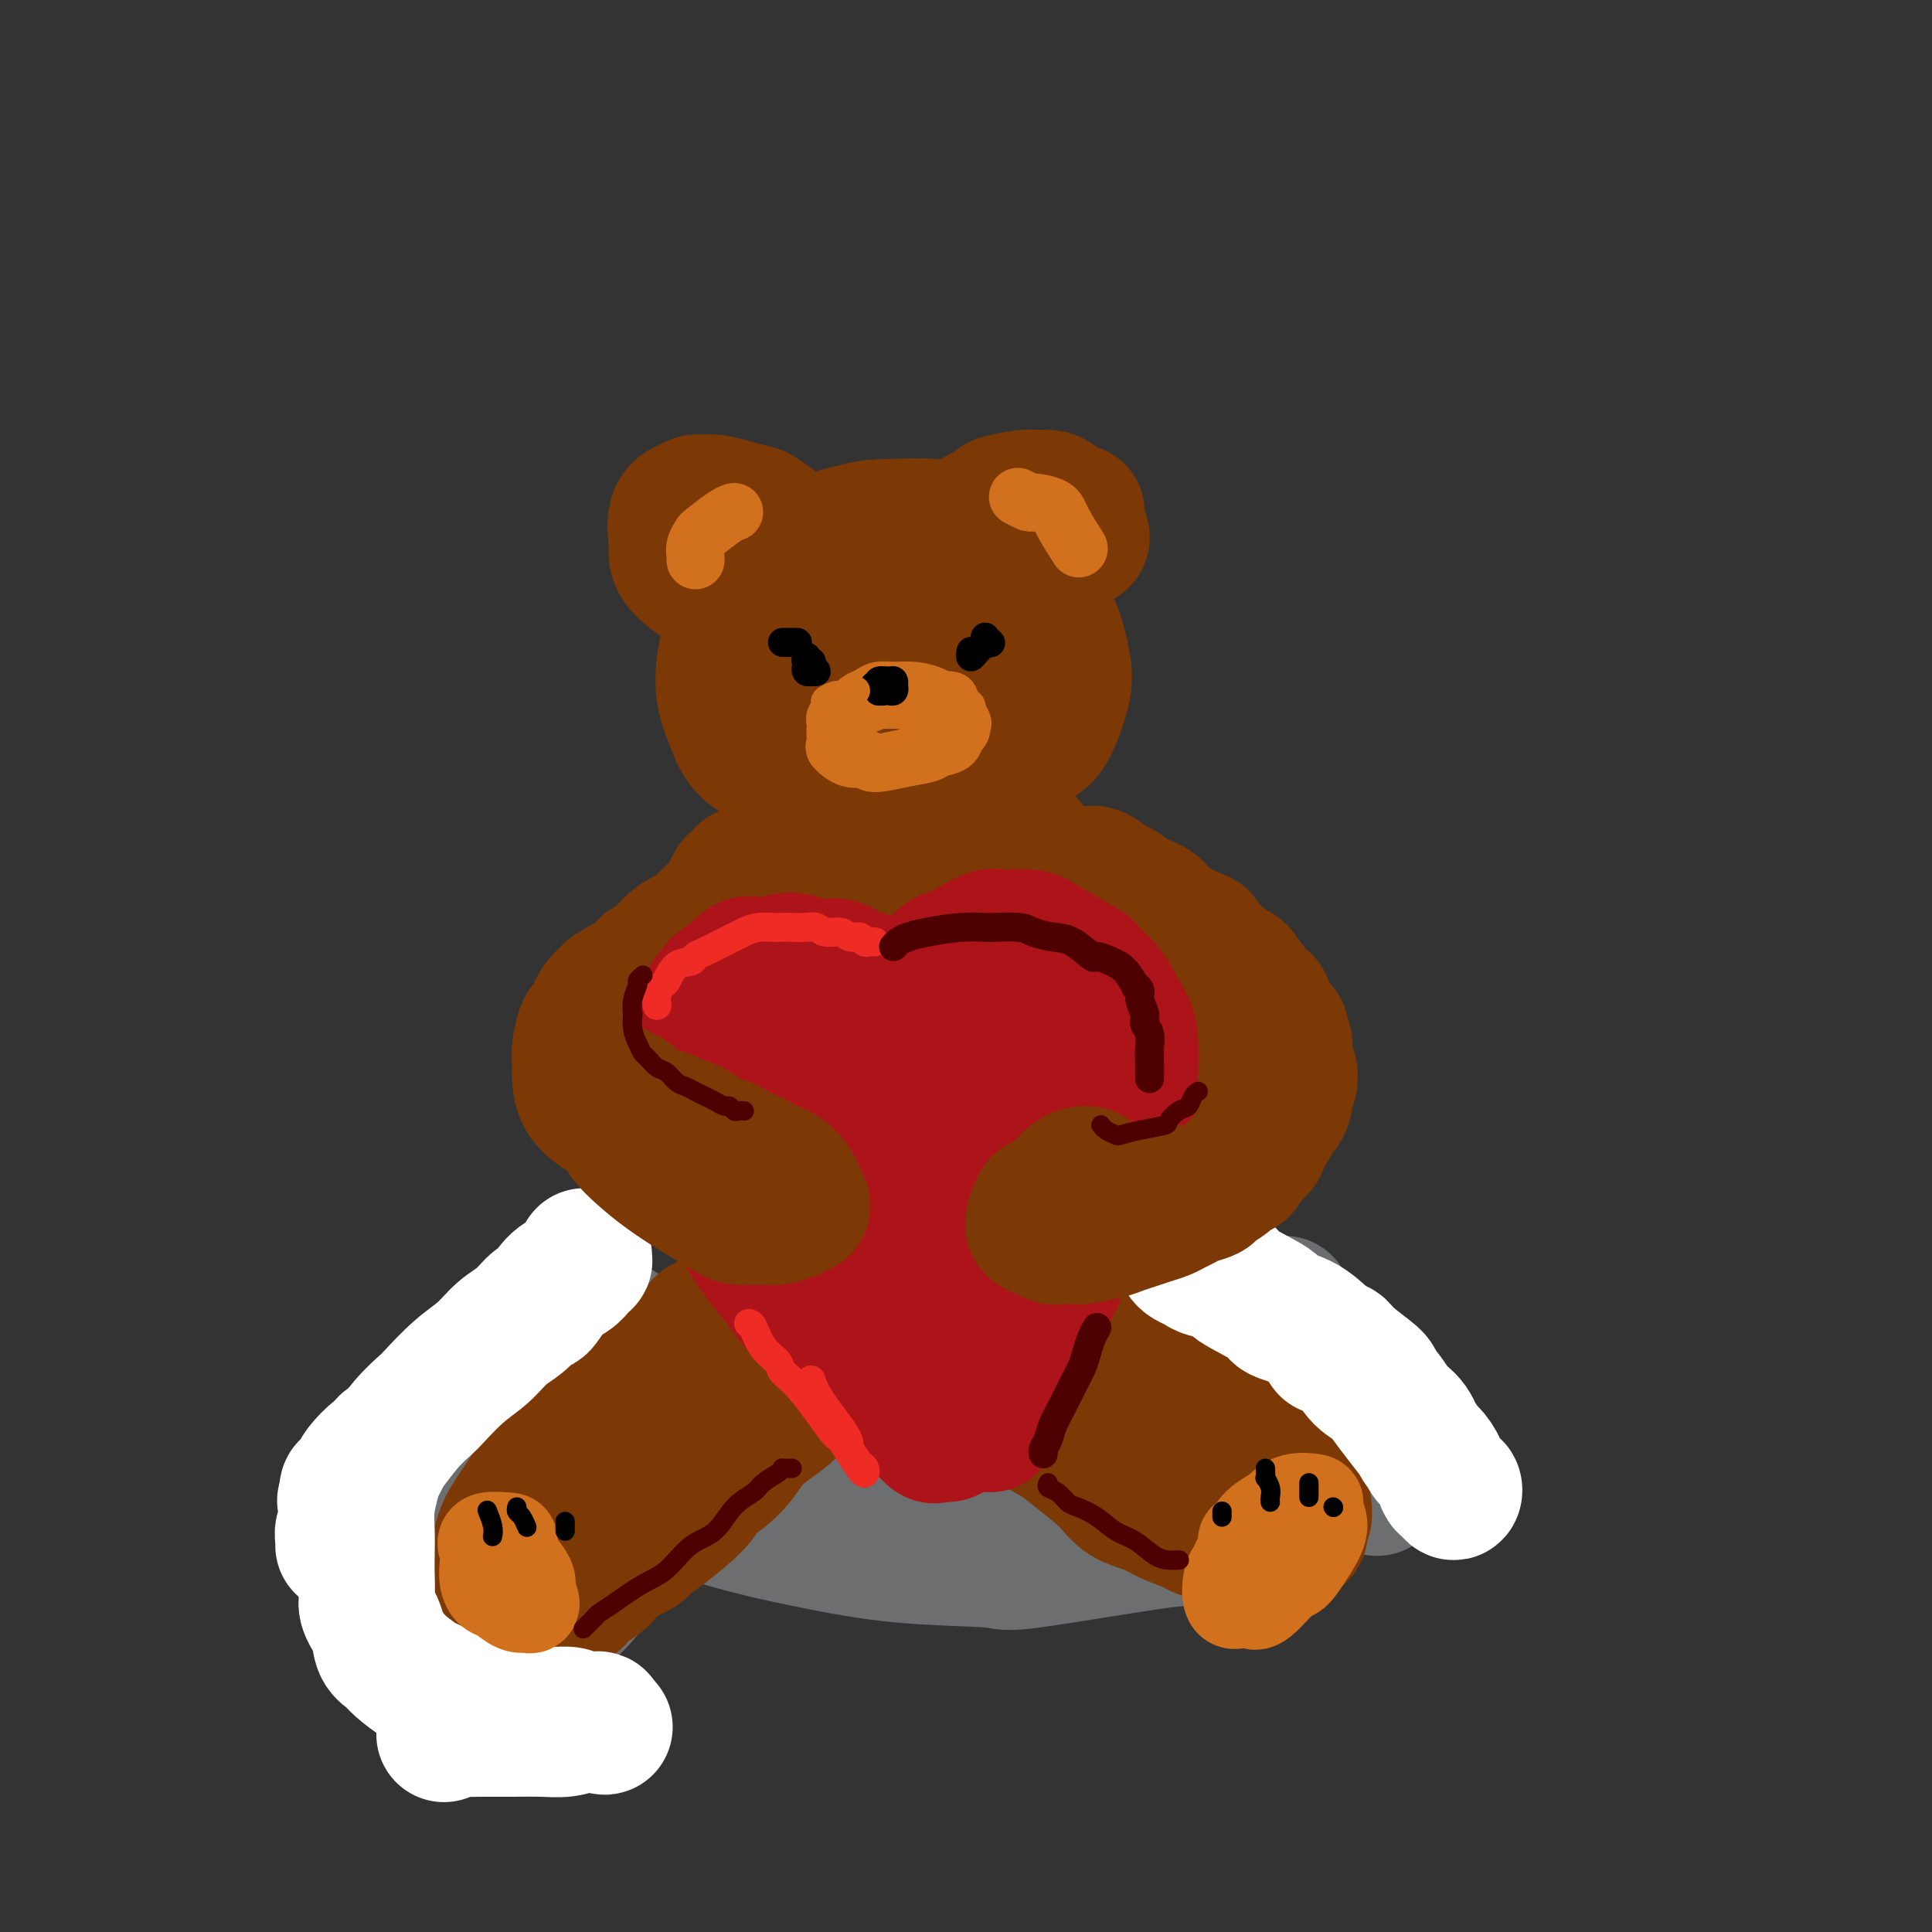 <svg viewBox='0 0 400 400' version='1.1' xmlns='http://www.w3.org/2000/svg' xmlns:xlink='http://www.w3.org/1999/xlink'><rect x="0" y="0" width="400" height="400" fill="#333333" stroke="none"/><g fill='none' stroke='rgb(124,56,5)' stroke-width='28' stroke-linecap='round' stroke-linejoin='round'><path d='M169,127c0.419,0.120 0.837,0.239 1,0c0.163,-0.239 0.070,-0.838 0,-1c-0.070,-0.162 -0.118,0.112 0,0c0.118,-0.112 0.402,-0.611 1,-1c0.598,-0.389 1.511,-0.669 2,-1c0.489,-0.331 0.554,-0.715 1,-1c0.446,-0.285 1.272,-0.473 2,-1c0.728,-0.527 1.359,-1.395 2,-2c0.641,-0.605 1.292,-0.946 2,-1c0.708,-0.054 1.472,0.181 3,0c1.528,-0.181 3.821,-0.778 5,-1c1.179,-0.222 1.246,-0.071 2,0c0.754,0.071 2.197,0.060 3,0c0.803,-0.060 0.968,-0.168 2,0c1.032,0.168 2.931,0.614 4,1c1.069,0.386 1.306,0.714 2,1c0.694,0.286 1.844,0.531 3,1c1.156,0.469 2.319,1.163 3,2c0.681,0.837 0.879,1.819 1,2c0.121,0.181 0.165,-0.438 1,0c0.835,0.438 2.461,1.932 3,3c0.539,1.068 -0.009,1.711 0,2c0.009,0.289 0.574,0.226 1,1c0.426,0.774 0.713,2.387 1,4'/><path d='M214,135c0.324,1.043 0.136,0.152 0,0c-0.136,-0.152 -0.218,0.436 0,2c0.218,1.564 0.735,4.104 1,5c0.265,0.896 0.278,0.146 0,1c-0.278,0.854 -0.845,3.311 -1,5c-0.155,1.689 0.104,2.609 0,3c-0.104,0.391 -0.569,0.251 -1,1c-0.431,0.749 -0.826,2.385 -2,4c-1.174,1.615 -3.128,3.207 -4,4c-0.872,0.793 -0.664,0.787 -1,1c-0.336,0.213 -1.217,0.646 -2,1c-0.783,0.354 -1.467,0.628 -3,1c-1.533,0.372 -3.914,0.842 -6,1c-2.086,0.158 -3.878,0.004 -5,0c-1.122,-0.004 -1.575,0.143 -3,0c-1.425,-0.143 -3.822,-0.577 -6,-1c-2.178,-0.423 -4.136,-0.835 -6,-2c-1.864,-1.165 -3.634,-3.083 -5,-5c-1.366,-1.917 -2.327,-3.834 -3,-6c-0.673,-2.166 -1.056,-4.580 -1,-7c0.056,-2.420 0.551,-4.844 1,-7c0.449,-2.156 0.852,-4.042 1,-5c0.148,-0.958 0.042,-0.988 0,-1c-0.042,-0.012 -0.021,-0.006 0,0'/></g>
<g fill='none' stroke='rgb(109,110,112)' stroke-width='28' stroke-linecap='round' stroke-linejoin='round'><path d='M137,280c0.418,0.002 0.836,0.004 1,0c0.164,-0.004 0.076,-0.014 1,0c0.924,0.014 2.862,0.053 5,0c2.138,-0.053 4.478,-0.198 8,0c3.522,0.198 8.228,0.740 13,1c4.772,0.260 9.611,0.239 14,0c4.389,-0.239 8.327,-0.697 13,-1c4.673,-0.303 10.082,-0.452 15,-1c4.918,-0.548 9.344,-1.495 14,-2c4.656,-0.505 9.541,-0.570 14,-1c4.459,-0.430 8.491,-1.226 12,-2c3.509,-0.774 6.494,-1.525 9,-2c2.506,-0.475 4.535,-0.674 6,-1c1.465,-0.326 2.368,-0.778 3,-1c0.632,-0.222 0.993,-0.215 1,0c0.007,0.215 -0.340,0.637 -1,1c-0.660,0.363 -1.632,0.668 -3,1c-1.368,0.332 -3.131,0.693 -5,1c-1.869,0.307 -3.844,0.561 -9,2c-5.156,1.439 -13.493,4.062 -17,5c-3.507,0.938 -2.184,0.189 -6,1c-3.816,0.811 -12.771,3.182 -17,4c-4.229,0.818 -3.733,0.083 -6,0c-2.267,-0.083 -7.297,0.485 -12,1c-4.703,0.515 -9.078,0.978 -13,1c-3.922,0.022 -7.392,-0.396 -13,-1c-5.608,-0.604 -13.356,-1.393 -17,-2c-3.644,-0.607 -3.184,-1.030 -5,-2c-1.816,-0.970 -5.908,-2.485 -10,-4'/><path d='M132,278c-3.639,-1.456 -5.236,-2.097 -7,-3c-1.764,-0.903 -3.694,-2.066 -5,-3c-1.306,-0.934 -1.987,-1.637 -2,-2c-0.013,-0.363 0.642,-0.387 1,0c0.358,0.387 0.418,1.184 2,2c1.582,0.816 4.687,1.650 7,3c2.313,1.350 3.833,3.216 5,4c1.167,0.784 1.981,0.488 5,2c3.019,1.512 8.242,4.833 13,7c4.758,2.167 9.050,3.179 14,4c4.950,0.821 10.557,1.451 16,2c5.443,0.549 10.723,1.018 16,1c5.277,-0.018 10.553,-0.523 16,-1c5.447,-0.477 11.065,-0.927 16,-2c4.935,-1.073 9.185,-2.771 13,-4c3.815,-1.229 7.194,-1.990 11,-3c3.806,-1.010 8.037,-2.268 10,-3c1.963,-0.732 1.657,-0.938 2,-1c0.343,-0.062 1.336,0.019 2,0c0.664,-0.019 0.999,-0.136 1,0c0.001,0.136 -0.331,0.527 -1,1c-0.669,0.473 -1.674,1.028 -3,2c-1.326,0.972 -2.972,2.362 -6,4c-3.028,1.638 -7.439,3.524 -11,5c-3.561,1.476 -6.273,2.541 -12,4c-5.727,1.459 -14.470,3.313 -19,4c-4.530,0.687 -4.846,0.206 -8,0c-3.154,-0.206 -9.144,-0.138 -15,0c-5.856,0.138 -11.577,0.345 -17,0c-5.423,-0.345 -10.550,-1.241 -16,-2c-5.450,-0.759 -11.225,-1.379 -17,-2'/><path d='M143,297c-16.088,-1.670 -19.809,-3.845 -22,-5c-2.191,-1.155 -2.854,-1.290 -5,-2c-2.146,-0.710 -5.777,-1.993 -8,-3c-2.223,-1.007 -3.037,-1.736 -4,-2c-0.963,-0.264 -2.073,-0.061 -1,0c1.073,0.061 4.329,-0.019 6,0c1.671,0.019 1.758,0.136 4,1c2.242,0.864 6.638,2.477 11,4c4.362,1.523 8.689,2.958 14,5c5.311,2.042 11.604,4.690 18,7c6.396,2.310 12.893,4.282 20,6c7.107,1.718 14.823,3.182 22,4c7.177,0.818 13.815,0.992 20,1c6.185,0.008 11.918,-0.148 18,-1c6.082,-0.852 12.514,-2.400 18,-4c5.486,-1.600 10.026,-3.252 14,-5c3.974,-1.748 7.381,-3.593 10,-5c2.619,-1.407 4.450,-2.377 6,-3c1.550,-0.623 2.818,-0.900 3,-1c0.182,-0.100 -0.722,-0.022 -1,0c-0.278,0.022 0.068,-0.012 -1,1c-1.068,1.012 -3.552,3.071 -6,5c-2.448,1.929 -4.860,3.729 -11,7c-6.140,3.271 -16.009,8.013 -20,10c-3.991,1.987 -2.105,1.217 -8,2c-5.895,0.783 -19.572,3.118 -26,4c-6.428,0.882 -5.606,0.311 -9,0c-3.394,-0.311 -11.002,-0.362 -18,-1c-6.998,-0.638 -13.384,-1.864 -19,-3c-5.616,-1.136 -10.462,-2.182 -17,-4c-6.538,-1.818 -14.769,-4.409 -23,-7'/><path d='M128,308c-8.218,-2.443 -8.762,-3.051 -11,-4c-2.238,-0.949 -6.169,-2.241 -8,-3c-1.831,-0.759 -1.563,-0.987 -2,-1c-0.437,-0.013 -1.579,0.189 -2,0c-0.421,-0.189 -0.120,-0.768 0,-1c0.120,-0.232 0.060,-0.116 0,0'/><path d='M141,293c-0.281,-0.165 -0.561,-0.331 -1,1c-0.439,1.331 -1.035,4.158 -2,7c-0.965,2.842 -2.298,5.698 -4,9c-1.702,3.302 -3.775,7.049 -5,9c-1.225,1.951 -1.604,2.104 -3,4c-1.396,1.896 -3.808,5.534 -6,8c-2.192,2.466 -4.162,3.758 -6,5c-1.838,1.242 -3.543,2.432 -6,3c-2.457,0.568 -5.668,0.513 -7,0c-1.332,-0.513 -0.787,-1.485 -1,-2c-0.213,-0.515 -1.185,-0.572 -1,-3c0.185,-2.428 1.525,-7.226 2,-10c0.475,-2.774 0.083,-3.522 1,-6c0.917,-2.478 3.142,-6.685 5,-10c1.858,-3.315 3.350,-5.736 5,-8c1.650,-2.264 3.457,-4.370 5,-6c1.543,-1.630 2.823,-2.785 3,-3c0.177,-0.215 -0.747,0.511 -1,1c-0.253,0.489 0.166,0.742 0,1c-0.166,0.258 -0.917,0.522 -2,2c-1.083,1.478 -2.496,4.169 -4,7c-1.504,2.831 -3.097,5.801 -5,9c-1.903,3.199 -4.115,6.628 -5,8c-0.885,1.372 -0.442,0.686 0,0'/><path d='M266,287c0.357,-0.194 0.713,-0.387 1,0c0.287,0.387 0.504,1.355 1,2c0.496,0.645 1.270,0.967 3,3c1.730,2.033 4.415,5.778 6,8c1.585,2.222 2.071,2.921 3,4c0.929,1.079 2.300,2.537 3,3c0.700,0.463 0.727,-0.068 1,0c0.273,0.068 0.792,0.734 1,1c0.208,0.266 0.104,0.133 0,0'/></g>
<g fill='none' stroke='rgb(124,56,5)' stroke-width='28' stroke-linecap='round' stroke-linejoin='round'><path d='M160,137c-0.214,0.430 -0.428,0.860 0,0c0.428,-0.860 1.498,-3.008 2,-4c0.502,-0.992 0.436,-0.826 2,-2c1.564,-1.174 4.758,-3.689 6,-5c1.242,-1.311 0.534,-1.418 3,-2c2.466,-0.582 8.108,-1.640 12,-2c3.892,-0.360 6.035,-0.024 7,0c0.965,0.024 0.753,-0.266 2,0c1.247,0.266 3.954,1.087 6,2c2.046,0.913 3.433,1.920 5,4c1.567,2.080 3.314,5.235 4,8c0.686,2.765 0.310,5.140 0,6c-0.310,0.860 -0.555,0.203 -1,1c-0.445,0.797 -1.092,3.046 -2,5c-0.908,1.954 -2.079,3.611 -4,5c-1.921,1.389 -4.594,2.509 -7,4c-2.406,1.491 -4.547,3.351 -7,4c-2.453,0.649 -5.219,0.086 -8,0c-2.781,-0.086 -5.578,0.306 -8,0c-2.422,-0.306 -4.469,-1.310 -6,-2c-1.531,-0.690 -2.545,-1.066 -4,-4c-1.455,-2.934 -3.352,-8.427 -4,-11c-0.648,-2.573 -0.046,-2.227 0,-4c0.046,-1.773 -0.464,-5.667 0,-9c0.464,-3.333 1.903,-6.106 4,-9c2.097,-2.894 4.851,-5.910 7,-8c2.149,-2.090 3.694,-3.255 8,-4c4.306,-0.745 11.373,-1.070 15,-1c3.627,0.070 3.813,0.535 4,1'/><path d='M196,110c4.566,1.022 6.480,3.578 9,6c2.520,2.422 5.647,4.712 8,7c2.353,2.288 3.933,4.574 5,7c1.067,2.426 1.622,4.992 2,7c0.378,2.008 0.578,3.459 0,6c-0.578,2.541 -1.933,6.173 -3,8c-1.067,1.827 -1.846,1.848 -4,3c-2.154,1.152 -5.685,3.435 -9,5c-3.315,1.565 -6.415,2.411 -10,3c-3.585,0.589 -7.656,0.922 -11,1c-3.344,0.078 -5.961,-0.098 -10,-1c-4.039,-0.902 -9.500,-2.531 -13,-4c-3.500,-1.469 -5.038,-2.777 -6,-4c-0.962,-1.223 -1.347,-2.360 -2,-4c-0.653,-1.640 -1.575,-3.784 -2,-6c-0.425,-2.216 -0.353,-4.503 0,-7c0.353,-2.497 0.986,-5.205 4,-9c3.014,-3.795 8.409,-8.678 11,-11c2.591,-2.322 2.380,-2.082 4,-3c1.620,-0.918 5.073,-2.993 8,-4c2.927,-1.007 5.328,-0.945 8,-1c2.672,-0.055 5.615,-0.227 8,0c2.385,0.227 4.213,0.852 6,2c1.787,1.148 3.534,2.817 6,6c2.466,3.183 5.652,7.879 7,10c1.348,2.121 0.859,1.667 1,3c0.141,1.333 0.911,4.454 1,7c0.089,2.546 -0.502,4.518 -1,6c-0.498,1.482 -0.903,2.476 -2,4c-1.097,1.524 -2.885,3.578 -5,5c-2.115,1.422 -4.558,2.211 -7,3'/><path d='M199,155c-3.286,1.674 -5.502,1.858 -8,2c-2.498,0.142 -5.277,0.241 -8,0c-2.723,-0.241 -5.389,-0.822 -8,-2c-2.611,-1.178 -5.168,-2.951 -7,-4c-1.832,-1.049 -2.940,-1.373 -4,-5c-1.060,-3.627 -2.072,-10.558 -2,-14c0.072,-3.442 1.229,-3.395 2,-4c0.771,-0.605 1.156,-1.863 3,-4c1.844,-2.137 5.148,-5.154 8,-7c2.852,-1.846 5.251,-2.522 8,-3c2.749,-0.478 5.848,-0.759 8,0c2.152,0.759 3.358,2.558 5,4c1.642,1.442 3.720,2.528 5,4c1.280,1.472 1.760,3.331 2,5c0.240,1.669 0.239,3.148 -1,5c-1.239,1.852 -3.715,4.077 -5,5c-1.285,0.923 -1.377,0.544 -3,1c-1.623,0.456 -4.777,1.748 -7,2c-2.223,0.252 -3.515,-0.535 -5,-1c-1.485,-0.465 -3.163,-0.608 -4,-1c-0.837,-0.392 -0.831,-1.034 -1,-2c-0.169,-0.966 -0.511,-2.257 0,-3c0.511,-0.743 1.875,-0.938 3,-1c1.125,-0.062 2.012,0.010 3,0c0.988,-0.010 2.079,-0.101 3,0c0.921,0.101 1.673,0.396 2,1c0.327,0.604 0.228,1.518 0,2c-0.228,0.482 -0.587,0.531 -1,1c-0.413,0.469 -0.880,1.357 -2,2c-1.120,0.643 -2.891,1.041 -4,1c-1.109,-0.041 -1.554,-0.520 -2,-1'/><path d='M179,138c-1.639,0.540 -1.237,0.390 -1,0c0.237,-0.390 0.309,-1.019 1,-2c0.691,-0.981 2.001,-2.312 3,-3c0.999,-0.688 1.688,-0.733 3,0c1.312,0.733 3.249,2.243 4,3c0.751,0.757 0.318,0.760 0,1c-0.318,0.240 -0.519,0.715 -1,1c-0.481,0.285 -1.241,0.378 -2,1c-0.759,0.622 -1.515,1.772 -4,3c-2.485,1.228 -6.697,2.535 -9,3c-2.303,0.465 -2.698,0.090 -4,0c-1.302,-0.090 -3.512,0.107 -5,0c-1.488,-0.107 -2.253,-0.516 -3,-1c-0.747,-0.484 -1.477,-1.043 -2,-2c-0.523,-0.957 -0.840,-2.313 -1,-4c-0.160,-1.687 -0.162,-3.705 0,-5c0.162,-1.295 0.488,-1.868 1,-3c0.512,-1.132 1.210,-2.825 3,-5c1.790,-2.175 4.671,-4.833 6,-6c1.329,-1.167 1.106,-0.844 2,-1c0.894,-0.156 2.904,-0.791 5,-1c2.096,-0.209 4.278,0.007 6,0c1.722,-0.007 2.983,-0.236 5,1c2.017,1.236 4.789,3.939 6,5c1.211,1.061 0.861,0.480 1,1c0.139,0.520 0.768,2.140 1,3c0.232,0.860 0.066,0.960 0,1c-0.066,0.040 -0.033,0.020 0,0'/><path d='M174,122c-0.476,0.204 -0.953,0.407 -1,0c-0.047,-0.407 0.334,-1.426 0,-2c-0.334,-0.574 -1.384,-0.703 -2,-1c-0.616,-0.297 -0.799,-0.762 -1,-1c-0.201,-0.238 -0.422,-0.251 -1,-1c-0.578,-0.749 -1.514,-2.236 -2,-3c-0.486,-0.764 -0.523,-0.807 -1,-1c-0.477,-0.193 -1.393,-0.538 -2,-1c-0.607,-0.462 -0.903,-1.042 -2,-2c-1.097,-0.958 -2.995,-2.295 -4,-3c-1.005,-0.705 -1.118,-0.778 -2,-1c-0.882,-0.222 -2.531,-0.591 -4,-1c-1.469,-0.409 -2.756,-0.856 -4,-1c-1.244,-0.144 -2.446,0.017 -3,0c-0.554,-0.017 -0.460,-0.211 -1,0c-0.540,0.211 -1.714,0.829 -2,1c-0.286,0.171 0.316,-0.104 0,0c-0.316,0.104 -1.548,0.586 -2,2c-0.452,1.414 -0.122,3.759 0,5c0.122,1.241 0.036,1.379 0,2c-0.036,0.621 -0.023,1.725 1,3c1.023,1.275 3.056,2.720 5,4c1.944,1.280 3.799,2.395 5,3c1.201,0.605 1.746,0.701 3,1c1.254,0.299 3.215,0.800 4,1c0.785,0.200 0.392,0.100 0,0'/><path d='M198,113c-0.090,0.178 -0.181,0.356 0,0c0.181,-0.356 0.632,-1.247 1,-2c0.368,-0.753 0.652,-1.368 1,-2c0.348,-0.632 0.760,-1.279 2,-2c1.240,-0.721 3.309,-1.514 4,-2c0.691,-0.486 0.004,-0.664 1,-1c0.996,-0.336 3.675,-0.828 5,-1c1.325,-0.172 1.298,-0.023 2,0c0.702,0.023 2.135,-0.080 3,0c0.865,0.080 1.164,0.344 2,1c0.836,0.656 2.209,1.706 3,2c0.791,0.294 1.000,-0.168 1,0c-0.000,0.168 -0.210,0.966 0,2c0.210,1.034 0.842,2.306 1,3c0.158,0.694 -0.156,0.812 -1,1c-0.844,0.188 -2.219,0.446 -3,1c-0.781,0.554 -0.970,1.402 -2,2c-1.030,0.598 -2.903,0.945 -4,1c-1.097,0.055 -1.418,-0.181 -2,0c-0.582,0.181 -1.426,0.780 -2,1c-0.574,0.220 -0.878,0.063 -1,0c-0.122,-0.063 -0.061,-0.031 0,0'/><path d='M165,174c0.127,-0.005 0.254,-0.011 0,0c-0.254,0.011 -0.888,0.037 -1,0c-0.112,-0.037 0.297,-0.139 0,0c-0.297,0.139 -1.301,0.519 -2,1c-0.699,0.481 -1.094,1.061 -2,2c-0.906,0.939 -2.323,2.235 -3,3c-0.677,0.765 -0.615,1.000 -1,2c-0.385,1.000 -1.218,2.767 -2,4c-0.782,1.233 -1.515,1.932 -2,3c-0.485,1.068 -0.722,2.504 -1,4c-0.278,1.496 -0.595,3.054 -1,4c-0.405,0.946 -0.897,1.282 -1,2c-0.103,0.718 0.183,1.818 0,3c-0.183,1.182 -0.833,2.446 -1,4c-0.167,1.554 0.151,3.397 0,5c-0.151,1.603 -0.770,2.965 -1,4c-0.230,1.035 -0.073,1.743 0,4c0.073,2.257 0.060,6.062 0,8c-0.060,1.938 -0.167,2.009 0,3c0.167,0.991 0.609,2.900 1,5c0.391,2.100 0.730,4.389 1,6c0.270,1.611 0.472,2.545 1,4c0.528,1.455 1.382,3.431 2,5c0.618,1.569 1.001,2.730 2,4c0.999,1.270 2.615,2.650 4,4c1.385,1.350 2.539,2.672 4,4c1.461,1.328 3.231,2.664 5,4'/><path d='M167,266c3.133,2.756 4.467,3.644 5,4c0.533,0.356 0.267,0.178 0,0'/><path d='M200,171c0.385,-0.177 0.770,-0.353 1,0c0.230,0.353 0.305,1.236 1,2c0.695,0.764 2.010,1.411 3,2c0.990,0.589 1.655,1.121 2,2c0.345,0.879 0.369,2.106 1,3c0.631,0.894 1.870,1.454 3,3c1.130,1.546 2.152,4.079 3,6c0.848,1.921 1.523,3.231 2,4c0.477,0.769 0.758,0.996 1,2c0.242,1.004 0.447,2.785 1,4c0.553,1.215 1.453,1.862 2,3c0.547,1.138 0.740,2.766 1,4c0.260,1.234 0.588,2.075 1,4c0.412,1.925 0.910,4.933 1,6c0.090,1.067 -0.226,0.192 0,1c0.226,0.808 0.996,3.298 1,5c0.004,1.702 -0.757,2.615 -1,4c-0.243,1.385 0.034,3.240 0,5c-0.034,1.760 -0.377,3.424 -1,5c-0.623,1.576 -1.524,3.065 -2,5c-0.476,1.935 -0.526,4.315 -1,6c-0.474,1.685 -1.373,2.675 -2,4c-0.627,1.325 -0.983,2.984 -2,5c-1.017,2.016 -2.697,4.389 -4,6c-1.303,1.611 -2.229,2.460 -3,3c-0.771,0.540 -1.385,0.770 -2,1'/><path d='M206,266c-3.097,3.413 -4.340,2.445 -5,2c-0.660,-0.445 -0.739,-0.369 -2,0c-1.261,0.369 -3.706,1.030 -5,1c-1.294,-0.030 -1.438,-0.752 -2,-1c-0.562,-0.248 -1.541,-0.022 -4,-2c-2.459,-1.978 -6.396,-6.161 -8,-8c-1.604,-1.839 -0.873,-1.333 -1,-2c-0.127,-0.667 -1.112,-2.506 -2,-5c-0.888,-2.494 -1.678,-5.642 -2,-9c-0.322,-3.358 -0.174,-6.927 0,-11c0.174,-4.073 0.375,-8.649 1,-13c0.625,-4.351 1.673,-8.477 3,-12c1.327,-3.523 2.934,-6.445 4,-9c1.066,-2.555 1.591,-4.744 3,-6c1.409,-1.256 3.704,-1.580 5,-1c1.296,0.580 1.595,2.064 2,3c0.405,0.936 0.915,1.326 2,4c1.085,2.674 2.744,7.633 4,12c1.256,4.367 2.110,8.143 3,15c0.890,6.857 1.817,16.796 2,21c0.183,4.204 -0.378,2.673 -1,5c-0.622,2.327 -1.307,8.514 -2,11c-0.693,2.486 -1.396,1.273 -2,1c-0.604,-0.273 -1.108,0.396 -2,0c-0.892,-0.396 -2.171,-1.857 -4,-4c-1.829,-2.143 -4.209,-4.967 -6,-8c-1.791,-3.033 -2.994,-6.274 -4,-12c-1.006,-5.726 -1.816,-13.937 -2,-18c-0.184,-4.063 0.258,-3.979 1,-6c0.742,-2.021 1.783,-6.149 3,-9c1.217,-2.851 2.608,-4.426 4,-6'/><path d='M189,199c2.007,-3.678 3.024,-2.372 5,-1c1.976,1.372 4.911,2.808 6,4c1.089,1.192 0.334,2.138 1,5c0.666,2.862 2.755,7.641 4,11c1.245,3.359 1.645,5.299 1,9c-0.645,3.701 -2.337,9.161 -4,12c-1.663,2.839 -3.298,3.055 -5,3c-1.702,-0.055 -3.473,-0.380 -5,-1c-1.527,-0.620 -2.811,-1.534 -5,-3c-2.189,-1.466 -5.285,-3.486 -8,-6c-2.715,-2.514 -5.051,-5.524 -7,-9c-1.949,-3.476 -3.512,-7.419 -4,-11c-0.488,-3.581 0.101,-6.800 1,-10c0.899,-3.200 2.110,-6.381 4,-9c1.890,-2.619 4.459,-4.677 7,-6c2.541,-1.323 5.052,-1.913 8,-2c2.948,-0.087 6.331,0.327 9,1c2.669,0.673 4.623,1.605 7,3c2.377,1.395 5.176,3.253 7,5c1.824,1.747 2.671,3.382 3,5c0.329,1.618 0.138,3.217 0,4c-0.138,0.783 -0.225,0.749 0,1c0.225,0.251 0.762,0.788 0,0c-0.762,-0.788 -2.825,-2.901 -4,-4c-1.175,-1.099 -1.464,-1.185 -2,-2c-0.536,-0.815 -1.321,-2.357 -2,-4c-0.679,-1.643 -1.254,-3.385 -2,-5c-0.746,-1.615 -1.664,-3.103 -2,-4c-0.336,-0.897 -0.090,-1.203 0,-2c0.090,-0.797 0.026,-2.085 0,-3c-0.026,-0.915 -0.013,-1.458 0,-2'/><path d='M202,178c-0.667,-2.819 -0.334,-1.867 0,-2c0.334,-0.133 0.668,-1.350 1,-2c0.332,-0.650 0.663,-0.731 1,-1c0.337,-0.269 0.680,-0.725 1,-1c0.320,-0.275 0.617,-0.370 2,0c1.383,0.370 3.851,1.204 5,2c1.149,0.796 0.979,1.553 1,2c0.021,0.447 0.233,0.585 1,1c0.767,0.415 2.089,1.107 3,2c0.911,0.893 1.411,1.986 2,3c0.589,1.014 1.267,1.950 2,3c0.733,1.050 1.520,2.213 2,3c0.480,0.787 0.654,1.196 1,2c0.346,0.804 0.866,2.003 1,3c0.134,0.997 -0.118,1.792 0,3c0.118,1.208 0.606,2.829 1,4c0.394,1.171 0.694,1.890 1,3c0.306,1.110 0.618,2.609 1,4c0.382,1.391 0.835,2.675 1,4c0.165,1.325 0.042,2.693 0,4c-0.042,1.307 -0.004,2.554 0,4c0.004,1.446 -0.027,3.092 0,4c0.027,0.908 0.110,1.078 0,2c-0.110,0.922 -0.414,2.595 -1,4c-0.586,1.405 -1.454,2.541 -2,4c-0.546,1.459 -0.769,3.239 -1,5c-0.231,1.761 -0.471,3.502 -1,5c-0.529,1.498 -1.348,2.752 -2,4c-0.652,1.248 -1.137,2.490 -2,5c-0.863,2.510 -2.104,6.289 -3,8c-0.896,1.711 -1.448,1.356 -2,1'/><path d='M215,261c-2.510,5.704 -2.284,3.965 -3,4c-0.716,0.035 -2.375,1.846 -4,3c-1.625,1.154 -3.217,1.653 -5,2c-1.783,0.347 -3.757,0.542 -5,1c-1.243,0.458 -1.755,1.181 -4,0c-2.245,-1.181 -6.223,-4.264 -8,-6c-1.777,-1.736 -1.353,-2.125 -2,-4c-0.647,-1.875 -2.367,-5.236 -3,-7c-0.633,-1.764 -0.181,-1.933 0,-2c0.181,-0.067 0.090,-0.034 0,0'/><path d='M223,181c0.698,0.056 1.396,0.112 2,0c0.604,-0.112 1.114,-0.393 2,0c0.886,0.393 2.148,1.458 3,2c0.852,0.542 1.294,0.559 2,1c0.706,0.441 1.674,1.306 3,2c1.326,0.694 3.008,1.218 4,2c0.992,0.782 1.292,1.821 3,3c1.708,1.179 4.823,2.498 6,3c1.177,0.502 0.417,0.187 1,1c0.583,0.813 2.509,2.753 4,4c1.491,1.247 2.546,1.799 3,2c0.454,0.201 0.305,0.049 1,1c0.695,0.951 2.232,3.004 3,4c0.768,0.996 0.767,0.935 1,1c0.233,0.065 0.700,0.257 1,1c0.300,0.743 0.431,2.038 1,3c0.569,0.962 1.575,1.591 2,2c0.425,0.409 0.270,0.599 0,1c-0.270,0.401 -0.656,1.014 -1,2c-0.344,0.986 -0.648,2.344 -1,3c-0.352,0.656 -0.754,0.609 -1,1c-0.246,0.391 -0.335,1.221 -1,2c-0.665,0.779 -1.904,1.508 -3,2c-1.096,0.492 -2.048,0.746 -3,1'/><path d='M255,225c-1.535,0.727 -1.371,-0.455 -2,-1c-0.629,-0.545 -2.050,-0.452 -3,-1c-0.950,-0.548 -1.429,-1.738 -3,-3c-1.571,-1.262 -4.236,-2.596 -6,-4c-1.764,-1.404 -2.629,-2.878 -4,-5c-1.371,-2.122 -3.249,-4.892 -4,-6c-0.751,-1.108 -0.376,-0.554 0,0'/><path d='M154,181c0.204,0.392 0.408,0.785 0,1c-0.408,0.215 -1.427,0.253 -2,1c-0.573,0.747 -0.701,2.204 -1,3c-0.299,0.796 -0.769,0.932 -2,2c-1.231,1.068 -3.223,3.070 -4,4c-0.777,0.930 -0.340,0.790 -1,1c-0.660,0.210 -2.416,0.771 -4,2c-1.584,1.229 -2.997,3.127 -4,4c-1.003,0.873 -1.595,0.721 -2,1c-0.405,0.279 -0.623,0.990 -2,2c-1.377,1.010 -3.913,2.320 -5,3c-1.087,0.680 -0.726,0.731 -1,1c-0.274,0.269 -1.184,0.757 -2,2c-0.816,1.243 -1.540,3.241 -2,4c-0.460,0.759 -0.658,0.279 -1,1c-0.342,0.721 -0.828,2.645 -1,4c-0.172,1.355 -0.028,2.143 0,3c0.028,0.857 -0.058,1.782 0,3c0.058,1.218 0.259,2.728 1,4c0.741,1.272 2.020,2.306 3,3c0.980,0.694 1.660,1.048 3,1c1.340,-0.048 3.338,-0.497 4,-1c0.662,-0.503 -0.014,-1.058 2,-3c2.014,-1.942 6.718,-5.269 9,-7c2.282,-1.731 2.141,-1.865 2,-2'/><path d='M144,218c2.798,-2.929 3.292,-4.250 4,-5c0.708,-0.750 1.631,-0.929 2,-1c0.369,-0.071 0.185,-0.036 0,0'/><path d='M165,261c-0.478,0.023 -0.956,0.046 -1,0c-0.044,-0.046 0.346,-0.161 0,0c-0.346,0.161 -1.427,0.597 -2,1c-0.573,0.403 -0.638,0.773 -1,1c-0.362,0.227 -1.021,0.310 -2,1c-0.979,0.690 -2.277,1.985 -3,3c-0.723,1.015 -0.870,1.749 -1,2c-0.130,0.251 -0.245,0.018 -1,0c-0.755,-0.018 -2.152,0.179 -3,1c-0.848,0.821 -1.147,2.265 -2,3c-0.853,0.735 -2.260,0.760 -3,1c-0.740,0.240 -0.814,0.693 -1,1c-0.186,0.307 -0.484,0.468 -1,1c-0.516,0.532 -1.251,1.437 -2,2c-0.749,0.563 -1.513,0.785 -2,1c-0.487,0.215 -0.697,0.424 -1,1c-0.303,0.576 -0.700,1.518 -1,2c-0.300,0.482 -0.504,0.505 -1,1c-0.496,0.495 -1.283,1.462 -2,2c-0.717,0.538 -1.362,0.649 -2,1c-0.638,0.351 -1.268,0.944 -2,2c-0.732,1.056 -1.566,2.576 -2,3c-0.434,0.424 -0.468,-0.249 -1,0c-0.532,0.249 -1.562,1.420 -2,2c-0.438,0.580 -0.282,0.568 -1,1c-0.718,0.432 -2.309,1.309 -3,2c-0.691,0.691 -0.483,1.198 -1,2c-0.517,0.802 -1.758,1.901 -3,3'/><path d='M118,301c-7.244,6.320 -1.854,2.119 0,1c1.854,-1.119 0.171,0.843 -1,2c-1.171,1.157 -1.831,1.509 -2,2c-0.169,0.491 0.153,1.122 0,2c-0.153,0.878 -0.781,2.003 -1,3c-0.219,0.997 -0.028,1.866 0,2c0.028,0.134 -0.108,-0.468 0,0c0.108,0.468 0.459,2.006 1,3c0.541,0.994 1.273,1.444 2,2c0.727,0.556 1.448,1.219 2,2c0.552,0.781 0.935,1.680 2,2c1.065,0.320 2.812,0.059 4,0c1.188,-0.059 1.818,0.083 3,0c1.182,-0.083 2.915,-0.391 4,-1c1.085,-0.609 1.521,-1.519 2,-2c0.479,-0.481 0.999,-0.534 3,-2c2.001,-1.466 5.482,-4.345 7,-6c1.518,-1.655 1.071,-2.086 2,-3c0.929,-0.914 3.232,-2.313 5,-4c1.768,-1.687 3.001,-3.663 4,-5c0.999,-1.337 1.764,-2.034 3,-3c1.236,-0.966 2.943,-2.202 4,-3c1.057,-0.798 1.464,-1.159 2,-2c0.536,-0.841 1.201,-2.162 2,-3c0.799,-0.838 1.732,-1.192 2,-2c0.268,-0.808 -0.127,-2.070 0,-3c0.127,-0.930 0.777,-1.528 1,-2c0.223,-0.472 0.018,-0.817 0,-1c-0.018,-0.183 0.149,-0.203 0,0c-0.149,0.203 -0.614,0.629 -1,1c-0.386,0.371 -0.693,0.685 -1,1'/><path d='M167,282c-1.613,1.629 -4.646,4.703 -6,6c-1.354,1.297 -1.028,0.817 -4,3c-2.972,2.183 -9.241,7.030 -12,9c-2.759,1.970 -2.008,1.064 -3,2c-0.992,0.936 -3.729,3.713 -5,5c-1.271,1.287 -1.078,1.082 -1,1c0.078,-0.082 0.039,-0.041 0,0'/><path d='M220,269c-0.296,0.368 -0.592,0.735 0,1c0.592,0.265 2.070,0.427 3,1c0.930,0.573 1.310,1.556 2,2c0.690,0.444 1.688,0.350 3,1c1.312,0.650 2.937,2.043 4,3c1.063,0.957 1.563,1.478 2,2c0.437,0.522 0.813,1.046 2,2c1.187,0.954 3.187,2.337 4,3c0.813,0.663 0.439,0.606 1,1c0.561,0.394 2.057,1.237 3,2c0.943,0.763 1.334,1.444 2,2c0.666,0.556 1.607,0.987 3,2c1.393,1.013 3.239,2.607 4,3c0.761,0.393 0.438,-0.414 1,0c0.562,0.414 2.009,2.051 3,3c0.991,0.949 1.526,1.211 3,2c1.474,0.789 3.887,2.107 5,3c1.113,0.893 0.925,1.363 1,2c0.075,0.637 0.413,1.441 1,2c0.587,0.559 1.422,0.874 2,2c0.578,1.126 0.897,3.065 1,4c0.103,0.935 -0.011,0.867 0,1c0.011,0.133 0.146,0.467 0,1c-0.146,0.533 -0.573,1.267 -1,2'/><path d='M269,316c0.545,2.332 -0.091,1.162 -1,1c-0.909,-0.162 -2.090,0.686 -3,1c-0.910,0.314 -1.550,0.096 -3,0c-1.450,-0.096 -3.711,-0.070 -5,0c-1.289,0.070 -1.606,0.184 -3,0c-1.394,-0.184 -3.864,-0.667 -5,-1c-1.136,-0.333 -0.937,-0.517 -2,-1c-1.063,-0.483 -3.387,-1.267 -5,-2c-1.613,-0.733 -2.516,-1.417 -4,-2c-1.484,-0.583 -3.550,-1.066 -5,-2c-1.450,-0.934 -2.284,-2.320 -4,-4c-1.716,-1.680 -4.312,-3.655 -6,-5c-1.688,-1.345 -2.467,-2.059 -4,-3c-1.533,-0.941 -3.821,-2.109 -5,-3c-1.179,-0.891 -1.248,-1.507 -2,-2c-0.752,-0.493 -2.188,-0.864 -4,-2c-1.812,-1.136 -4.001,-3.036 -5,-4c-0.999,-0.964 -0.807,-0.990 -1,-1c-0.193,-0.010 -0.769,-0.003 -1,0c-0.231,0.003 -0.115,0.001 0,0'/><path d='M217,283c0.105,-0.034 0.209,-0.069 0,0c-0.209,0.069 -0.732,0.240 -1,0c-0.268,-0.240 -0.282,-0.891 -1,-1c-0.718,-0.109 -2.140,0.324 -3,0c-0.860,-0.324 -1.158,-1.407 -2,-2c-0.842,-0.593 -2.227,-0.698 -3,-1c-0.773,-0.302 -0.935,-0.801 -1,-1c-0.065,-0.199 -0.032,-0.100 0,0'/><path d='M205,287c-0.153,-0.347 -0.306,-0.694 -1,-1c-0.694,-0.306 -1.929,-0.572 -3,-1c-1.071,-0.428 -1.979,-1.018 -3,-2c-1.021,-0.982 -2.155,-2.354 -3,-3c-0.845,-0.646 -1.402,-0.565 -2,-1c-0.598,-0.435 -1.238,-1.386 -2,-2c-0.762,-0.614 -1.646,-0.890 -2,-1c-0.354,-0.110 -0.177,-0.055 0,0'/><path d='M181,269c0.098,0.019 0.195,0.037 0,0c-0.195,-0.037 -0.683,-0.130 -1,0c-0.317,0.130 -0.463,0.483 -1,1c-0.537,0.517 -1.465,1.198 -2,2c-0.535,0.802 -0.677,1.727 -1,2c-0.323,0.273 -0.828,-0.104 -2,1c-1.172,1.104 -3.010,3.688 -4,5c-0.990,1.312 -1.132,1.351 -2,2c-0.868,0.649 -2.463,1.906 -4,3c-1.537,1.094 -3.018,2.024 -4,3c-0.982,0.976 -1.467,1.996 -3,4c-1.533,2.004 -4.114,4.991 -5,6c-0.886,1.009 -0.076,0.041 -1,1c-0.924,0.959 -3.583,3.845 -5,5c-1.417,1.155 -1.591,0.578 -2,1c-0.409,0.422 -1.054,1.842 -2,3c-0.946,1.158 -2.194,2.055 -3,3c-0.806,0.945 -1.170,1.939 -2,3c-0.830,1.061 -2.128,2.191 -3,3c-0.872,0.809 -1.320,1.299 -2,2c-0.680,0.701 -1.591,1.614 -3,3c-1.409,1.386 -3.316,3.246 -4,4c-0.684,0.754 -0.146,0.401 -1,1c-0.854,0.599 -3.102,2.151 -4,3c-0.898,0.849 -0.448,0.995 -1,1c-0.552,0.005 -2.107,-0.133 -3,0c-0.893,0.133 -1.125,0.536 -2,1c-0.875,0.464 -2.393,0.990 -3,1c-0.607,0.010 -0.304,-0.495 0,-1'/><path d='M111,332c-2.527,0.963 -1.843,0.372 -2,0c-0.157,-0.372 -1.153,-0.524 -2,-1c-0.847,-0.476 -1.545,-1.275 -2,-2c-0.455,-0.725 -0.668,-1.378 -1,-2c-0.332,-0.622 -0.784,-1.215 -1,-2c-0.216,-0.785 -0.197,-1.762 0,-3c0.197,-1.238 0.571,-2.736 1,-4c0.429,-1.264 0.911,-2.294 2,-4c1.089,-1.706 2.783,-4.087 4,-6c1.217,-1.913 1.956,-3.356 3,-5c1.044,-1.644 2.393,-3.487 4,-5c1.607,-1.513 3.470,-2.696 5,-4c1.530,-1.304 2.725,-2.728 4,-4c1.275,-1.272 2.629,-2.393 4,-3c1.371,-0.607 2.759,-0.699 4,-1c1.241,-0.301 2.334,-0.812 3,-1c0.666,-0.188 0.905,-0.054 1,0c0.095,0.054 0.048,0.027 0,0'/><path d='M223,241c0.311,0.206 0.621,0.412 1,1c0.379,0.588 0.826,1.559 1,2c0.174,0.441 0.074,0.353 0,1c-0.074,0.647 -0.121,2.029 0,4c0.121,1.971 0.411,4.530 0,7c-0.411,2.470 -1.525,4.851 -2,6c-0.475,1.149 -0.313,1.067 -1,2c-0.687,0.933 -2.222,2.880 -3,4c-0.778,1.120 -0.798,1.414 -1,2c-0.202,0.586 -0.586,1.463 -1,2c-0.414,0.537 -0.857,0.735 -1,0c-0.143,-0.735 0.013,-2.403 0,-3c-0.013,-0.597 -0.196,-0.122 0,-1c0.196,-0.878 0.770,-3.108 1,-4c0.230,-0.892 0.115,-0.446 0,0'/><path d='M164,256c-0.433,-0.126 -0.866,-0.251 -1,0c-0.134,0.251 0.031,0.880 0,1c-0.031,0.120 -0.257,-0.269 -1,0c-0.743,0.269 -2.003,1.196 -3,2c-0.997,0.804 -1.730,1.486 -2,2c-0.270,0.514 -0.077,0.861 0,1c0.077,0.139 0.039,0.069 0,0'/><path d='M261,208c0.054,-0.019 0.108,-0.038 0,0c-0.108,0.038 -0.379,0.132 0,1c0.379,0.868 1.407,2.509 2,3c0.593,0.491 0.751,-0.168 1,0c0.249,0.168 0.588,1.164 1,2c0.412,0.836 0.896,1.513 1,2c0.104,0.487 -0.172,0.785 0,2c0.172,1.215 0.792,3.347 1,4c0.208,0.653 0.004,-0.173 0,0c-0.004,0.173 0.192,1.346 0,2c-0.192,0.654 -0.773,0.790 -1,1c-0.227,0.210 -0.101,0.493 0,1c0.101,0.507 0.178,1.238 0,2c-0.178,0.762 -0.610,1.556 -1,2c-0.390,0.444 -0.736,0.536 -1,1c-0.264,0.464 -0.445,1.298 -1,2c-0.555,0.702 -1.486,1.273 -2,2c-0.514,0.727 -0.613,1.610 -1,2c-0.387,0.390 -1.062,0.285 -2,1c-0.938,0.715 -2.141,2.249 -3,3c-0.859,0.751 -1.376,0.718 -2,1c-0.624,0.282 -1.356,0.877 -2,1c-0.644,0.123 -1.200,-0.227 -2,0c-0.800,0.227 -1.843,1.030 -3,1c-1.157,-0.030 -2.427,-0.893 -3,-1c-0.573,-0.107 -0.449,0.541 -1,0c-0.551,-0.541 -1.775,-2.270 -3,-4'/><path d='M239,239c-1.249,-0.895 -0.871,-0.632 -1,-1c-0.129,-0.368 -0.766,-1.368 -1,-2c-0.234,-0.632 -0.067,-0.895 0,-1c0.067,-0.105 0.033,-0.053 0,0'/><path d='M125,214c0.845,1.767 1.689,3.534 2,4c0.311,0.466 0.088,-0.367 1,0c0.912,0.367 2.959,1.936 5,3c2.041,1.064 4.075,1.623 5,2c0.925,0.377 0.739,0.571 2,1c1.261,0.429 3.967,1.092 6,2c2.033,0.908 3.392,2.060 5,3c1.608,0.940 3.464,1.666 5,2c1.536,0.334 2.751,0.275 4,1c1.249,0.725 2.531,2.235 3,3c0.469,0.765 0.125,0.786 0,1c-0.125,0.214 -0.030,0.621 0,1c0.030,0.379 -0.003,0.729 -1,1c-0.997,0.271 -2.957,0.463 -4,1c-1.043,0.537 -1.170,1.417 -2,2c-0.830,0.583 -2.363,0.867 -4,1c-1.637,0.133 -3.377,0.116 -5,0c-1.623,-0.116 -3.128,-0.331 -5,-1c-1.872,-0.669 -4.109,-1.794 -6,-3c-1.891,-1.206 -3.435,-2.495 -5,-4c-1.565,-1.505 -3.151,-3.226 -4,-4c-0.849,-0.774 -0.959,-0.599 -1,-1c-0.041,-0.401 -0.011,-1.377 0,-2c0.011,-0.623 0.003,-0.892 0,-1c-0.003,-0.108 -0.002,-0.054 0,0'/></g>
<g fill='none' stroke='rgb(173,20,25)' stroke-width='28' stroke-linecap='round' stroke-linejoin='round'><path d='M186,219c-0.437,-0.430 -0.875,-0.859 -1,-1c-0.125,-0.141 0.062,0.008 0,0c-0.062,-0.008 -0.372,-0.173 -1,-1c-0.628,-0.827 -1.575,-2.315 -2,-3c-0.425,-0.685 -0.328,-0.565 -1,-1c-0.672,-0.435 -2.114,-1.423 -3,-2c-0.886,-0.577 -1.215,-0.743 -2,-1c-0.785,-0.257 -2.025,-0.606 -3,-1c-0.975,-0.394 -1.687,-0.835 -3,-1c-1.313,-0.165 -3.229,-0.054 -4,0c-0.771,0.054 -0.396,0.052 -1,0c-0.604,-0.052 -2.186,-0.155 -3,0c-0.814,0.155 -0.859,0.569 -1,1c-0.141,0.431 -0.377,0.880 -1,2c-0.623,1.120 -1.633,2.912 -2,4c-0.367,1.088 -0.090,1.472 0,2c0.090,0.528 -0.006,1.199 0,3c0.006,1.801 0.113,4.732 0,6c-0.113,1.268 -0.448,0.873 0,2c0.448,1.127 1.677,3.776 2,5c0.323,1.224 -0.262,1.023 0,2c0.262,0.977 1.369,3.133 2,4c0.631,0.867 0.785,0.445 1,1c0.215,0.555 0.491,2.087 1,3c0.509,0.913 1.253,1.207 2,2c0.747,0.793 1.499,2.084 2,3c0.501,0.916 0.750,1.458 1,2'/><path d='M169,250c1.818,4.152 0.865,2.533 1,3c0.135,0.467 1.360,3.021 2,5c0.640,1.979 0.696,3.383 1,4c0.304,0.617 0.856,0.445 1,1c0.144,0.555 -0.119,1.835 0,3c0.119,1.165 0.619,2.214 1,3c0.381,0.786 0.641,1.309 1,2c0.359,0.691 0.817,1.551 1,2c0.183,0.449 0.090,0.488 0,1c-0.090,0.512 -0.179,1.496 0,2c0.179,0.504 0.625,0.528 1,1c0.375,0.472 0.677,1.393 1,2c0.323,0.607 0.666,0.898 1,1c0.334,0.102 0.658,0.013 1,0c0.342,-0.013 0.701,0.050 1,0c0.299,-0.050 0.539,-0.214 1,-1c0.461,-0.786 1.142,-2.193 2,-3c0.858,-0.807 1.891,-1.014 3,-2c1.109,-0.986 2.292,-2.752 3,-4c0.708,-1.248 0.939,-1.978 2,-3c1.061,-1.022 2.952,-2.335 4,-4c1.048,-1.665 1.255,-3.681 2,-5c0.745,-1.319 2.030,-1.941 3,-3c0.970,-1.059 1.626,-2.557 2,-4c0.374,-1.443 0.467,-2.832 1,-4c0.533,-1.168 1.505,-2.115 2,-3c0.495,-0.885 0.511,-1.710 1,-3c0.489,-1.290 1.451,-3.047 2,-4c0.549,-0.953 0.686,-1.103 1,-2c0.314,-0.897 0.804,-2.542 1,-4c0.196,-1.458 0.098,-2.729 0,-4'/><path d='M212,227c1.469,-4.861 0.140,-3.014 0,-3c-0.140,0.014 0.907,-1.807 1,-3c0.093,-1.193 -0.769,-1.759 -1,-3c-0.231,-1.241 0.171,-3.158 0,-5c-0.171,-1.842 -0.913,-3.608 -2,-5c-1.087,-1.392 -2.517,-2.411 -3,-3c-0.483,-0.589 -0.017,-0.747 0,-1c0.017,-0.253 -0.414,-0.602 -1,-1c-0.586,-0.398 -1.326,-0.845 -2,-1c-0.674,-0.155 -1.283,-0.017 -2,0c-0.717,0.017 -1.544,-0.086 -2,0c-0.456,0.086 -0.542,0.363 -1,1c-0.458,0.637 -1.290,1.634 -2,2c-0.710,0.366 -1.300,0.100 -2,2c-0.700,1.900 -1.512,5.967 -2,8c-0.488,2.033 -0.653,2.030 -1,3c-0.347,0.970 -0.877,2.911 -1,5c-0.123,2.089 0.162,4.327 0,6c-0.162,1.673 -0.772,2.781 -1,4c-0.228,1.219 -0.076,2.550 0,4c0.076,1.450 0.074,3.019 0,4c-0.074,0.981 -0.220,1.373 0,2c0.220,0.627 0.805,1.490 1,2c0.195,0.510 -0.000,0.667 0,1c0.000,0.333 0.196,0.842 0,1c-0.196,0.158 -0.785,-0.035 -1,0c-0.215,0.035 -0.055,0.300 0,0c0.055,-0.300 0.004,-1.163 0,-2c-0.004,-0.837 0.037,-1.648 0,-3c-0.037,-1.352 -0.154,-3.243 0,-5c0.154,-1.757 0.577,-3.378 1,-5'/><path d='M191,232c0.400,-3.330 1.401,-5.156 2,-7c0.599,-1.844 0.798,-3.707 1,-5c0.202,-1.293 0.407,-2.017 1,-3c0.593,-0.983 1.573,-2.224 2,-3c0.427,-0.776 0.301,-1.087 1,-2c0.699,-0.913 2.225,-2.427 3,-3c0.775,-0.573 0.801,-0.207 1,0c0.199,0.207 0.570,0.253 1,0c0.430,-0.253 0.917,-0.804 1,-1c0.083,-0.196 -0.238,-0.037 0,0c0.238,0.037 1.035,-0.047 1,0c-0.035,0.047 -0.903,0.224 -1,0c-0.097,-0.224 0.576,-0.849 0,-1c-0.576,-0.151 -2.400,0.171 -3,0c-0.600,-0.171 0.024,-0.834 0,-1c-0.024,-0.166 -0.695,0.166 -1,0c-0.305,-0.166 -0.242,-0.830 0,-1c0.242,-0.170 0.664,0.153 1,0c0.336,-0.153 0.585,-0.784 1,-1c0.415,-0.216 0.995,-0.018 2,0c1.005,0.018 2.434,-0.143 4,0c1.566,0.143 3.269,0.590 4,1c0.731,0.410 0.491,0.783 1,1c0.509,0.217 1.768,0.277 3,1c1.232,0.723 2.438,2.108 3,3c0.562,0.892 0.481,1.290 1,2c0.519,0.710 1.639,1.732 2,3c0.361,1.268 -0.037,2.783 0,4c0.037,1.217 0.510,2.135 1,3c0.490,0.865 0.997,1.676 1,3c0.003,1.324 -0.499,3.162 -1,5'/><path d='M223,230c0.611,3.520 0.138,2.321 0,3c-0.138,0.679 0.058,3.237 0,5c-0.058,1.763 -0.371,2.732 -1,4c-0.629,1.268 -1.575,2.835 -2,4c-0.425,1.165 -0.329,1.929 -1,4c-0.671,2.071 -2.108,5.450 -3,7c-0.892,1.550 -1.240,1.272 -2,2c-0.760,0.728 -1.933,2.462 -3,4c-1.067,1.538 -2.030,2.882 -3,4c-0.970,1.118 -1.948,2.012 -3,3c-1.052,0.988 -2.180,2.072 -3,3c-0.820,0.928 -1.334,1.701 -2,3c-0.666,1.299 -1.485,3.123 -2,4c-0.515,0.877 -0.726,0.807 -1,1c-0.274,0.193 -0.612,0.650 -1,1c-0.388,0.350 -0.828,0.592 -1,1c-0.172,0.408 -0.077,0.982 0,1c0.077,0.018 0.135,-0.522 0,-1c-0.135,-0.478 -0.464,-0.895 0,-2c0.464,-1.105 1.721,-2.896 2,-4c0.279,-1.104 -0.420,-1.519 0,-3c0.420,-1.481 1.960,-4.028 3,-8c1.040,-3.972 1.581,-9.369 2,-12c0.419,-2.631 0.717,-2.496 1,-4c0.283,-1.504 0.552,-4.647 1,-7c0.448,-2.353 1.074,-3.915 1,-6c-0.074,-2.085 -0.849,-4.694 -1,-6c-0.151,-1.306 0.320,-1.309 0,-2c-0.320,-0.691 -1.432,-2.071 -2,-3c-0.568,-0.929 -0.591,-1.408 -1,-2c-0.409,-0.592 -1.205,-1.296 -2,-2'/><path d='M199,222c-1.120,-2.435 -0.919,-1.023 -1,-1c-0.081,0.023 -0.443,-1.345 -1,-2c-0.557,-0.655 -1.309,-0.598 -2,-1c-0.691,-0.402 -1.322,-1.262 -2,-2c-0.678,-0.738 -1.403,-1.353 -2,-2c-0.597,-0.647 -1.067,-1.324 -2,-2c-0.933,-0.676 -2.328,-1.351 -3,-2c-0.672,-0.649 -0.620,-1.273 -1,-2c-0.380,-0.727 -1.190,-1.556 -2,-2c-0.810,-0.444 -1.619,-0.501 -2,-1c-0.381,-0.499 -0.334,-1.439 -1,-2c-0.666,-0.561 -2.044,-0.742 -3,-1c-0.956,-0.258 -1.490,-0.592 -2,-1c-0.510,-0.408 -0.998,-0.891 -2,-1c-1.002,-0.109 -2.520,0.154 -4,0c-1.480,-0.154 -2.922,-0.725 -4,-1c-1.078,-0.275 -1.792,-0.254 -3,0c-1.208,0.254 -2.909,0.740 -4,1c-1.091,0.260 -1.571,0.294 -2,0c-0.429,-0.294 -0.806,-0.914 -2,0c-1.194,0.914 -3.203,3.364 -4,4c-0.797,0.636 -0.382,-0.540 -1,0c-0.618,0.540 -2.271,2.797 -3,4c-0.729,1.203 -0.535,1.351 -1,2c-0.465,0.649 -1.591,1.799 -2,3c-0.409,1.201 -0.103,2.454 0,4c0.103,1.546 0.003,3.384 0,5c-0.003,1.616 0.092,3.011 0,4c-0.092,0.989 -0.371,1.574 0,4c0.371,2.426 1.392,6.693 2,9c0.608,2.307 0.804,2.653 1,3'/><path d='M146,242c1.177,5.786 2.618,5.752 4,7c1.382,1.248 2.703,3.777 4,6c1.297,2.223 2.570,4.138 4,6c1.430,1.862 3.015,3.671 4,5c0.985,1.329 1.368,2.178 3,4c1.632,1.822 4.512,4.616 6,6c1.488,1.384 1.583,1.359 2,2c0.417,0.641 1.156,1.948 3,4c1.844,2.052 4.793,4.849 6,6c1.207,1.151 0.671,0.656 1,1c0.329,0.344 1.523,1.527 2,2c0.477,0.473 0.239,0.237 0,0'/><path d='M185,212c-0.135,0.114 -0.271,0.228 0,0c0.271,-0.228 0.948,-0.797 1,-1c0.052,-0.203 -0.521,-0.039 0,-1c0.521,-0.961 2.137,-3.048 3,-4c0.863,-0.952 0.973,-0.771 2,-2c1.027,-1.229 2.972,-3.870 4,-5c1.028,-1.130 1.140,-0.749 2,-1c0.860,-0.251 2.469,-1.136 4,-2c1.531,-0.864 2.983,-1.709 4,-2c1.017,-0.291 1.600,-0.028 3,0c1.400,0.028 3.617,-0.178 5,0c1.383,0.178 1.931,0.740 4,2c2.069,1.260 5.658,3.220 7,4c1.342,0.780 0.436,0.382 1,1c0.564,0.618 2.597,2.251 4,4c1.403,1.749 2.174,3.613 3,5c0.826,1.387 1.706,2.297 2,5c0.294,2.703 0.003,7.201 0,9c-0.003,1.799 0.284,0.900 0,2c-0.284,1.100 -1.137,4.197 -2,7c-0.863,2.803 -1.735,5.310 -3,8c-1.265,2.690 -2.923,5.563 -4,8c-1.077,2.437 -1.573,4.439 -3,8c-1.427,3.561 -3.787,8.679 -5,11c-1.213,2.321 -1.281,1.843 -2,3c-0.719,1.157 -2.090,3.949 -3,6c-0.910,2.051 -1.360,3.360 -2,5c-0.640,1.640 -1.468,3.611 -2,5c-0.532,1.389 -0.766,2.194 -1,3'/><path d='M207,290c-3.889,9.089 -1.111,3.311 0,1c1.111,-2.311 0.556,-1.156 0,0'/><path d='M184,212c0.002,-0.133 0.003,-0.267 0,0c-0.003,0.267 -0.011,0.934 0,2c0.011,1.066 0.042,2.529 0,4c-0.042,1.471 -0.155,2.949 0,5c0.155,2.051 0.578,4.676 1,7c0.422,2.324 0.841,4.346 1,6c0.159,1.654 0.056,2.940 0,4c-0.056,1.060 -0.067,1.892 0,3c0.067,1.108 0.210,2.491 0,3c-0.210,0.509 -0.774,0.146 -1,0c-0.226,-0.146 -0.113,-0.073 0,0'/><path d='M197,284c0.000,0.230 0.001,0.460 0,1c-0.001,0.540 -0.002,1.388 0,2c0.002,0.612 0.007,0.986 0,2c-0.007,1.014 -0.028,2.666 0,4c0.028,1.334 0.104,2.348 0,3c-0.104,0.652 -0.387,0.942 -1,1c-0.613,0.058 -1.555,-0.117 -2,0c-0.445,0.117 -0.392,0.526 -1,0c-0.608,-0.526 -1.876,-1.987 -3,-3c-1.124,-1.013 -2.105,-1.578 -3,-3c-0.895,-1.422 -1.704,-3.701 -2,-5c-0.296,-1.299 -0.080,-1.619 0,-2c0.080,-0.381 0.023,-0.823 0,-1c-0.023,-0.177 -0.011,-0.088 0,0'/></g>
<g fill='none' stroke='rgb(255,255,255)' stroke-width='28' stroke-linecap='round' stroke-linejoin='round'><path d='M121,260c-0.019,0.439 -0.038,0.877 0,1c0.038,0.123 0.133,-0.071 0,0c-0.133,0.071 -0.492,0.405 -1,1c-0.508,0.595 -1.163,1.451 -2,2c-0.837,0.549 -1.854,0.792 -3,2c-1.146,1.208 -2.420,3.379 -3,4c-0.580,0.621 -0.467,-0.310 -1,0c-0.533,0.310 -1.712,1.862 -3,3c-1.288,1.138 -2.686,1.861 -4,3c-1.314,1.139 -2.546,2.694 -4,4c-1.454,1.306 -3.132,2.365 -5,4c-1.868,1.635 -3.927,3.847 -5,5c-1.073,1.153 -1.160,1.247 -2,2c-0.840,0.753 -2.435,2.165 -4,4c-1.565,1.835 -3.102,4.093 -4,5c-0.898,0.907 -1.158,0.463 -2,1c-0.842,0.537 -2.265,2.056 -3,3c-0.735,0.944 -0.781,1.312 -1,2c-0.219,0.688 -0.610,1.697 -1,2c-0.390,0.303 -0.780,-0.100 -1,0c-0.220,0.100 -0.270,0.703 0,1c0.270,0.297 0.860,0.290 1,0c0.140,-0.290 -0.169,-0.861 0,-1c0.169,-0.139 0.815,0.155 1,0c0.185,-0.155 -0.090,-0.759 0,-1c0.090,-0.241 0.545,-0.121 1,0'/><path d='M75,307c-7.113,7.259 -1.894,1.906 0,0c1.894,-1.906 0.465,-0.364 0,0c-0.465,0.364 0.034,-0.451 0,0c-0.034,0.451 -0.601,2.168 -1,3c-0.399,0.832 -0.629,0.779 -1,1c-0.371,0.221 -0.884,0.714 -1,2c-0.116,1.286 0.165,3.364 0,4c-0.165,0.636 -0.776,-0.169 -1,0c-0.224,0.169 -0.060,1.313 0,2c0.060,0.687 0.016,0.916 0,1c-0.016,0.084 -0.005,0.024 0,0c0.005,-0.024 0.002,-0.012 0,0'/><path d='M80,299c0.204,0.028 0.409,0.057 0,1c-0.409,0.943 -1.430,2.801 -2,4c-0.570,1.199 -0.689,1.741 -1,3c-0.311,1.259 -0.815,3.236 -1,5c-0.185,1.764 -0.051,3.314 0,5c0.051,1.686 0.021,3.507 0,5c-0.021,1.493 -0.032,2.658 0,4c0.032,1.342 0.106,2.859 0,4c-0.106,1.141 -0.392,1.904 0,3c0.392,1.096 1.463,2.525 2,4c0.537,1.475 0.539,2.997 1,4c0.461,1.003 1.382,1.487 2,2c0.618,0.513 0.934,1.054 2,2c1.066,0.946 2.881,2.298 4,3c1.119,0.702 1.540,0.756 2,1c0.460,0.244 0.957,0.678 2,1c1.043,0.322 2.631,0.531 4,1c1.369,0.469 2.521,1.196 5,2c2.479,0.804 6.287,1.683 8,2c1.713,0.317 1.331,0.071 2,0c0.669,-0.071 2.389,0.033 4,0c1.611,-0.033 3.112,-0.201 4,0c0.888,0.201 1.163,0.772 2,1c0.837,0.228 2.235,0.113 3,0c0.765,-0.113 0.898,-0.223 1,0c0.102,0.223 0.172,0.778 0,1c-0.172,0.222 -0.586,0.111 -1,0'/><path d='M123,357c4.813,1.099 0.845,0.347 -1,0c-1.845,-0.347 -1.566,-0.289 -2,0c-0.434,0.289 -1.580,0.810 -3,1c-1.420,0.190 -3.115,0.050 -5,0c-1.885,-0.050 -3.959,-0.010 -6,0c-2.041,0.010 -4.050,-0.011 -6,0c-1.950,0.011 -3.842,0.055 -5,0c-1.158,-0.055 -1.581,-0.207 -2,0c-0.419,0.207 -0.834,0.773 -1,1c-0.166,0.227 -0.083,0.113 0,0'/><path d='M245,260c0.225,0.334 0.449,0.668 1,1c0.551,0.332 1.427,0.663 2,1c0.573,0.337 0.843,0.682 2,1c1.157,0.318 3.200,0.611 4,1c0.800,0.389 0.355,0.874 2,2c1.645,1.126 5.378,2.894 7,4c1.622,1.106 1.132,1.549 2,2c0.868,0.451 3.093,0.909 5,2c1.907,1.091 3.497,2.813 5,4c1.503,1.187 2.920,1.839 4,3c1.080,1.161 1.822,2.833 3,4c1.178,1.167 2.791,1.831 4,3c1.209,1.169 2.015,2.844 3,4c0.985,1.156 2.148,1.795 3,3c0.852,1.205 1.394,2.977 2,4c0.606,1.023 1.276,1.298 2,2c0.724,0.702 1.501,1.830 2,3c0.499,1.170 0.718,2.381 1,3c0.282,0.619 0.626,0.645 1,1c0.374,0.355 0.776,1.040 1,1c0.224,-0.040 0.268,-0.805 0,-1c-0.268,-0.195 -0.849,0.180 -1,0c-0.151,-0.180 0.128,-0.916 0,-1c-0.128,-0.084 -0.663,0.483 -1,0c-0.337,-0.483 -0.475,-2.015 -1,-3c-0.525,-0.985 -1.436,-1.424 -2,-2c-0.564,-0.576 -0.782,-1.288 -1,-2'/><path d='M295,300c-1.256,-1.846 -1.396,-1.963 -3,-4c-1.604,-2.037 -4.672,-5.996 -6,-8c-1.328,-2.004 -0.917,-2.054 -2,-3c-1.083,-0.946 -3.662,-2.790 -5,-4c-1.338,-1.210 -1.437,-1.787 -2,-2c-0.563,-0.213 -1.589,-0.061 -2,0c-0.411,0.061 -0.205,0.030 0,0'/></g>
<g fill='none' stroke='rgb(124,56,5)' stroke-width='28' stroke-linecap='round' stroke-linejoin='round'><path d='M263,232c0.095,0.535 0.190,1.069 0,1c-0.190,-0.069 -0.666,-0.742 -1,0c-0.334,0.742 -0.525,2.898 -1,4c-0.475,1.102 -1.235,1.149 -2,2c-0.765,0.851 -1.537,2.504 -2,3c-0.463,0.496 -0.617,-0.165 -1,0c-0.383,0.165 -0.994,1.158 -2,2c-1.006,0.842 -2.405,1.535 -3,2c-0.595,0.465 -0.385,0.702 -1,1c-0.615,0.298 -2.055,0.657 -3,1c-0.945,0.343 -1.397,0.669 -2,1c-0.603,0.331 -1.358,0.666 -2,1c-0.642,0.334 -1.170,0.667 -2,1c-0.830,0.333 -1.963,0.667 -3,1c-1.037,0.333 -1.977,0.664 -3,1c-1.023,0.336 -2.127,0.678 -3,1c-0.873,0.322 -1.515,0.623 -3,1c-1.485,0.377 -3.813,0.829 -5,1c-1.187,0.171 -1.234,0.061 -2,0c-0.766,-0.061 -2.251,-0.072 -3,0c-0.749,0.072 -0.761,0.226 -1,0c-0.239,-0.226 -0.706,-0.833 -1,-1c-0.294,-0.167 -0.416,0.107 -1,0c-0.584,-0.107 -1.631,-0.596 -2,-1c-0.369,-0.404 -0.061,-0.724 0,-1c0.061,-0.276 -0.125,-0.507 0,-1c0.125,-0.493 0.563,-1.246 1,-2'/><path d='M215,250c-0.134,-1.155 1.531,-1.041 3,-2c1.469,-0.959 2.742,-2.989 4,-4c1.258,-1.011 2.502,-1.003 3,-1c0.498,0.003 0.249,0.002 0,0'/><path d='M127,226c0.476,-0.125 0.952,-0.250 1,0c0.048,0.250 -0.332,0.874 0,1c0.332,0.126 1.375,-0.246 2,0c0.625,0.246 0.832,1.110 2,2c1.168,0.890 3.298,1.805 4,2c0.702,0.195 -0.023,-0.330 1,0c1.023,0.330 3.795,1.516 5,2c1.205,0.484 0.844,0.266 2,1c1.156,0.734 3.829,2.420 5,3c1.171,0.580 0.841,0.053 1,0c0.159,-0.053 0.806,0.367 2,1c1.194,0.633 2.936,1.479 4,2c1.064,0.521 1.451,0.716 2,1c0.549,0.284 1.262,0.657 2,1c0.738,0.343 1.503,0.655 2,1c0.497,0.345 0.725,0.722 1,1c0.275,0.278 0.596,0.457 1,1c0.404,0.543 0.890,1.451 1,2c0.110,0.549 -0.156,0.739 0,1c0.156,0.261 0.732,0.592 1,1c0.268,0.408 0.226,0.893 0,1c-0.226,0.107 -0.638,-0.163 -1,0c-0.362,0.163 -0.675,0.761 -1,1c-0.325,0.239 -0.663,0.120 -1,0'/><path d='M163,251c-0.732,0.384 -1.063,0.843 -2,1c-0.937,0.157 -2.480,0.010 -4,0c-1.520,-0.010 -3.016,0.116 -4,0c-0.984,-0.116 -1.454,-0.476 -4,-2c-2.546,-1.524 -7.167,-4.213 -11,-7c-3.833,-2.787 -6.878,-5.674 -8,-7c-1.122,-1.326 -0.321,-1.093 0,-1c0.321,0.093 0.160,0.047 0,0'/></g>
<g fill='none' stroke='rgb(238,43,36)' stroke-width='6' stroke-linecap='round' stroke-linejoin='round'><path d='M181,195c0.087,0.009 0.175,0.018 0,0c-0.175,-0.018 -0.612,-0.061 -1,0c-0.388,0.061 -0.726,0.228 -1,0c-0.274,-0.228 -0.482,-0.849 -1,-1c-0.518,-0.151 -1.345,0.170 -2,0c-0.655,-0.170 -1.138,-0.830 -2,-1c-0.862,-0.170 -2.104,0.151 -3,0c-0.896,-0.151 -1.447,-0.772 -2,-1c-0.553,-0.228 -1.110,-0.062 -2,0c-0.890,0.062 -2.113,0.019 -3,0c-0.887,-0.019 -1.436,-0.013 -2,0c-0.564,0.013 -1.141,0.035 -2,0c-0.859,-0.035 -1.999,-0.126 -3,0c-1.001,0.126 -1.863,0.468 -3,1c-1.137,0.532 -2.549,1.254 -4,2c-1.451,0.746 -2.942,1.517 -4,2c-1.058,0.483 -1.684,0.678 -2,1c-0.316,0.322 -0.323,0.771 -1,1c-0.677,0.229 -2.024,0.237 -3,1c-0.976,0.763 -1.582,2.282 -2,3c-0.418,0.718 -0.648,0.636 -1,1c-0.352,0.364 -0.826,1.175 -1,2c-0.174,0.825 -0.050,1.664 0,2c0.050,0.336 0.025,0.168 0,0'/><path d='M155,274c0.285,0.049 0.569,0.097 1,1c0.431,0.903 1.008,2.659 2,4c0.992,1.341 2.397,2.266 3,3c0.603,0.734 0.402,1.277 1,2c0.598,0.723 1.995,1.626 4,4c2.005,2.374 4.618,6.220 6,8c1.382,1.780 1.534,1.493 2,2c0.466,0.507 1.248,1.809 2,3c0.752,1.191 1.476,2.271 2,3c0.524,0.729 0.849,1.108 1,1c0.151,-0.108 0.129,-0.703 0,-1c-0.129,-0.297 -0.364,-0.297 -1,-1c-0.636,-0.703 -1.673,-2.108 -2,-3c-0.327,-0.892 0.057,-1.270 -1,-3c-1.057,-1.730 -3.554,-4.812 -5,-7c-1.446,-2.188 -1.842,-3.482 -2,-4c-0.158,-0.518 -0.079,-0.259 0,0'/></g>
<g fill='none' stroke='rgb(173,20,25)' stroke-width='6' stroke-linecap='round' stroke-linejoin='round'><path d='M187,197c-0.138,0.211 -0.277,0.422 1,0c1.277,-0.422 3.969,-1.476 5,-2c1.031,-0.524 0.400,-0.518 1,-1c0.600,-0.482 2.430,-1.453 4,-2c1.570,-0.547 2.879,-0.670 4,-1c1.121,-0.330 2.053,-0.867 3,-1c0.947,-0.133 1.910,0.136 3,0c1.090,-0.136 2.306,-0.679 3,-1c0.694,-0.321 0.865,-0.421 2,0c1.135,0.421 3.234,1.362 5,2c1.766,0.638 3.200,0.971 4,1c0.800,0.029 0.968,-0.246 2,0c1.032,0.246 2.930,1.015 4,2c1.070,0.985 1.313,2.188 2,3c0.687,0.812 1.819,1.232 3,2c1.181,0.768 2.412,1.883 3,3c0.588,1.117 0.532,2.236 1,3c0.468,0.764 1.461,1.173 2,2c0.539,0.827 0.625,2.070 1,3c0.375,0.930 1.039,1.545 1,3c-0.039,1.455 -0.781,3.749 -1,5c-0.219,1.251 0.086,1.459 0,2c-0.086,0.541 -0.562,1.415 -1,2c-0.438,0.585 -0.840,0.881 -1,1c-0.160,0.119 -0.080,0.059 0,0'/></g>
<g fill='none' stroke='rgb(78,0,0)' stroke-width='6' stroke-linecap='round' stroke-linejoin='round'><path d='M185,196c0.271,-0.332 0.542,-0.663 1,-1c0.458,-0.337 1.103,-0.678 2,-1c0.897,-0.322 2.047,-0.623 4,-1c1.953,-0.377 4.710,-0.830 7,-1c2.290,-0.170 4.114,-0.056 5,0c0.886,0.056 0.833,0.054 2,0c1.167,-0.054 3.553,-0.161 5,0c1.447,0.161 1.955,0.589 3,1c1.045,0.411 2.629,0.806 4,1c1.371,0.194 2.531,0.186 4,1c1.469,0.814 3.249,2.450 4,3c0.751,0.550 0.473,0.013 1,0c0.527,-0.013 1.858,0.496 3,1c1.142,0.504 2.095,1.001 3,2c0.905,0.999 1.763,2.498 2,3c0.237,0.502 -0.148,0.007 0,0c0.148,-0.007 0.828,0.472 1,1c0.172,0.528 -0.164,1.103 0,2c0.164,0.897 0.829,2.115 1,3c0.171,0.885 -0.150,1.435 0,2c0.150,0.565 0.772,1.143 1,2c0.228,0.857 0.061,1.993 0,3c-0.061,1.007 -0.016,1.887 0,3c0.016,1.113 0.005,2.461 0,3c-0.005,0.539 -0.002,0.270 0,0'/><path d='M227,275c0.088,-0.153 0.175,-0.306 0,0c-0.175,0.306 -0.613,1.071 -1,2c-0.387,0.929 -0.723,2.023 -1,3c-0.277,0.977 -0.494,1.837 -1,3c-0.506,1.163 -1.302,2.630 -2,4c-0.698,1.370 -1.297,2.644 -2,4c-0.703,1.356 -1.509,2.794 -2,4c-0.491,1.206 -0.668,2.179 -1,3c-0.332,0.821 -0.820,1.490 -1,2c-0.180,0.510 -0.051,0.860 0,1c0.051,0.140 0.026,0.070 0,0'/></g>
<g fill='none' stroke='rgb(124,56,5)' stroke-width='6' stroke-linecap='round' stroke-linejoin='round'><path d='M244,237c0.099,-0.421 0.199,-0.841 0,-1c-0.199,-0.159 -0.696,-0.055 -1,0c-0.304,0.055 -0.414,0.061 -1,0c-0.586,-0.061 -1.646,-0.188 -3,0c-1.354,0.188 -3.000,0.692 -4,1c-1.000,0.308 -1.352,0.419 -2,1c-0.648,0.581 -1.590,1.631 -2,2c-0.410,0.369 -0.286,0.057 0,0c0.286,-0.057 0.735,0.143 1,0c0.265,-0.143 0.348,-0.627 1,-1c0.652,-0.373 1.874,-0.636 3,-1c1.126,-0.364 2.158,-0.830 3,-1c0.842,-0.170 1.496,-0.046 2,0c0.504,0.046 0.858,0.013 1,0c0.142,-0.013 0.071,-0.007 0,0'/></g>
<g fill='none' stroke='rgb(210,113,29)' stroke-width='20' stroke-linecap='round' stroke-linejoin='round'><path d='M105,322c0.228,0.228 0.456,0.456 0,0c-0.456,-0.456 -1.596,-1.597 -2,-2c-0.404,-0.403 -0.072,-0.070 0,0c0.072,0.070 -0.115,-0.124 0,0c0.115,0.124 0.533,0.566 1,1c0.467,0.434 0.983,0.859 2,2c1.017,1.141 2.537,2.999 3,4c0.463,1.001 -0.130,1.146 0,2c0.130,0.854 0.982,2.418 1,3c0.018,0.582 -0.797,0.182 -1,0c-0.203,-0.182 0.205,-0.145 0,0c-0.205,0.145 -1.022,0.398 -2,0c-0.978,-0.398 -2.117,-1.447 -3,-2c-0.883,-0.553 -1.508,-0.611 -2,-1c-0.492,-0.389 -0.849,-1.109 -1,-2c-0.151,-0.891 -0.096,-1.951 0,-3c0.096,-1.049 0.232,-2.085 0,-3c-0.232,-0.915 -0.832,-1.708 0,-2c0.832,-0.292 3.095,-0.083 4,0c0.905,0.083 0.453,0.042 0,0'/><path d='M258,319c0.350,0.178 0.700,0.356 1,0c0.300,-0.356 0.551,-1.244 1,-2c0.449,-0.756 1.096,-1.378 2,-2c0.904,-0.622 2.064,-1.244 3,-2c0.936,-0.756 1.648,-1.648 3,-2c1.352,-0.352 3.343,-0.166 4,0c0.657,0.166 -0.019,0.313 0,1c0.019,0.687 0.734,1.916 1,3c0.266,1.084 0.083,2.024 -1,4c-1.083,1.976 -3.066,4.987 -4,6c-0.934,1.013 -0.818,0.026 -2,1c-1.182,0.974 -3.663,3.908 -5,5c-1.337,1.092 -1.532,0.343 -2,0c-0.468,-0.343 -1.210,-0.278 -2,0c-0.790,0.278 -1.627,0.770 -2,0c-0.373,-0.770 -0.282,-2.801 0,-4c0.282,-1.199 0.753,-1.565 1,-2c0.247,-0.435 0.268,-0.939 1,-2c0.732,-1.061 2.175,-2.678 3,-4c0.825,-1.322 1.033,-2.349 2,-3c0.967,-0.651 2.693,-0.927 4,-1c1.307,-0.073 2.196,0.058 3,0c0.804,-0.058 1.525,-0.304 2,0c0.475,0.304 0.705,1.159 0,2c-0.705,0.841 -2.344,1.669 -3,2c-0.656,0.331 -0.328,0.166 0,0'/></g>
<g fill='none' stroke='rgb(210,113,29)' stroke-width='12' stroke-linecap='round' stroke-linejoin='round'><path d='M144,116c0.030,-0.255 0.060,-0.509 0,-1c-0.060,-0.491 -0.208,-1.217 0,-2c0.208,-0.783 0.774,-1.621 1,-2c0.226,-0.379 0.112,-0.297 1,-1c0.888,-0.703 2.778,-2.189 4,-3c1.222,-0.811 1.778,-0.946 2,-1c0.222,-0.054 0.111,-0.027 0,0'/><path d='M211,103c-0.226,-0.118 -0.452,-0.235 0,0c0.452,0.235 1.582,0.824 2,1c0.418,0.176 0.123,-0.061 1,0c0.877,0.061 2.926,0.418 4,1c1.074,0.582 1.174,1.387 2,3c0.826,1.613 2.379,4.032 3,5c0.621,0.968 0.311,0.484 0,0'/><path d='M177,146c0.239,-0.340 0.478,-0.680 1,-1c0.522,-0.320 1.325,-0.619 2,-1c0.675,-0.381 1.220,-0.842 2,-1c0.780,-0.158 1.795,-0.012 3,0c1.205,0.012 2.601,-0.110 4,0c1.399,0.110 2.802,0.452 4,1c1.198,0.548 2.190,1.302 3,2c0.810,0.698 1.436,1.339 2,2c0.564,0.661 1.065,1.343 1,2c-0.065,0.657 -0.696,1.289 -1,2c-0.304,0.711 -0.281,1.502 -1,2c-0.719,0.498 -2.180,0.704 -3,1c-0.820,0.296 -0.998,0.684 -2,1c-1.002,0.316 -2.826,0.561 -5,1c-2.174,0.439 -4.698,1.073 -6,1c-1.302,-0.073 -1.383,-0.852 -2,-1c-0.617,-0.148 -1.771,0.337 -3,0c-1.229,-0.337 -2.535,-1.494 -3,-2c-0.465,-0.506 -0.091,-0.359 0,-1c0.091,-0.641 -0.102,-2.070 0,-3c0.102,-0.930 0.498,-1.360 1,-2c0.502,-0.640 1.110,-1.490 2,-2c0.890,-0.510 2.061,-0.680 3,-1c0.939,-0.320 1.647,-0.790 3,-1c1.353,-0.210 3.352,-0.159 5,0c1.648,0.159 2.944,0.428 5,1c2.056,0.572 4.873,1.449 6,2c1.127,0.551 0.563,0.775 0,1'/><path d='M198,149c1.906,0.803 1.173,0.811 1,1c-0.173,0.189 0.216,0.559 0,1c-0.216,0.441 -1.037,0.953 -2,1c-0.963,0.047 -2.067,-0.372 -3,0c-0.933,0.372 -1.695,1.535 -2,2c-0.305,0.465 -0.152,0.233 0,0'/></g>
<g fill='none' stroke='rgb(0,0,0)' stroke-width='6' stroke-linecap='round' stroke-linejoin='round'><path d='M181,142c0.475,0.116 0.950,0.231 1,0c0.050,-0.231 -0.327,-0.809 0,-1c0.327,-0.191 1.356,0.005 2,0c0.644,-0.005 0.901,-0.212 1,0c0.099,0.212 0.038,0.841 0,1c-0.038,0.159 -0.052,-0.154 0,0c0.052,0.154 0.172,0.774 0,1c-0.172,0.226 -0.635,0.057 -1,0c-0.365,-0.057 -0.634,-0.001 -1,0c-0.366,0.001 -0.831,-0.052 -1,0c-0.169,0.052 -0.041,0.210 0,0c0.041,-0.210 -0.004,-0.788 0,-1c0.004,-0.212 0.059,-0.056 0,0c-0.059,0.056 -0.230,0.014 0,0c0.230,-0.014 0.861,-0.000 1,0c0.139,0.000 -0.215,-0.014 0,0c0.215,0.014 1.000,0.056 1,0c0.000,-0.056 -0.783,-0.211 -1,0c-0.217,0.211 0.134,0.788 0,1c-0.134,0.212 -0.753,0.061 -1,0c-0.247,-0.061 -0.124,-0.030 0,0'/><path d='M205,133c0.000,0.000 0.100,0.100 0.1,0.1'/><path d='M162,133c0.414,0.000 0.828,0.000 1,0c0.172,0.000 0.102,0.000 0,0c-0.102,0.000 -0.238,0.000 0,0c0.238,0.000 0.848,0.000 1,0c0.152,0.000 -0.155,0.000 0,0c0.155,0.000 0.773,0.000 1,0c0.227,0.000 0.065,0.000 0,0c-0.065,0.000 -0.032,0.000 0,0'/><path d='M204,132c-0.024,-0.088 -0.049,-0.177 0,0c0.049,0.177 0.171,0.618 0,1c-0.171,0.382 -0.634,0.705 -1,1c-0.366,0.295 -0.634,0.564 -1,1c-0.366,0.436 -0.829,1.041 -1,1c-0.171,-0.041 -0.049,-0.726 0,-1c0.049,-0.274 0.024,-0.137 0,0'/><path d='M167,136c-0.124,0.445 -0.247,0.890 0,1c0.247,0.110 0.866,-0.114 1,0c0.134,0.114 -0.217,0.568 0,1c0.217,0.432 1.000,0.844 1,1c-0.000,0.156 -0.785,0.056 -1,0c-0.215,-0.056 0.138,-0.066 0,0c-0.138,0.066 -0.768,0.210 -1,0c-0.232,-0.210 -0.066,-0.774 0,-1c0.066,-0.226 0.033,-0.113 0,0'/></g>
<g fill='none' stroke='rgb(210,113,29)' stroke-width='6' stroke-linecap='round' stroke-linejoin='round'><path d='M177,143c0.129,-0.009 0.257,-0.017 0,0c-0.257,0.017 -0.900,0.060 -1,0c-0.100,-0.060 0.342,-0.224 0,0c-0.342,0.224 -1.468,0.836 -2,1c-0.532,0.164 -0.468,-0.121 -1,0c-0.532,0.121 -1.659,0.649 -2,1c-0.341,0.351 0.105,0.525 0,1c-0.105,0.475 -0.760,1.251 -1,2c-0.240,0.749 -0.065,1.471 0,2c0.065,0.529 0.018,0.865 0,1c-0.018,0.135 -0.009,0.067 0,0'/><path d='M195,142c-0.172,0.015 -0.344,0.031 0,0c0.344,-0.031 1.202,-0.108 2,0c0.798,0.108 1.534,0.400 2,1c0.466,0.600 0.661,1.510 1,2c0.339,0.490 0.823,0.562 1,1c0.177,0.438 0.047,1.241 0,2c-0.047,0.759 -0.013,1.474 0,2c0.013,0.526 0.004,0.865 0,1c-0.004,0.135 -0.002,0.068 0,0'/></g>
<g fill='none' stroke='rgb(0,0,0)' stroke-width='4' stroke-linecap='round' stroke-linejoin='round'><path d='M101,313c-0.113,-0.279 -0.226,-0.558 0,0c0.226,0.558 0.793,1.954 1,3c0.207,1.046 0.056,1.743 0,2c-0.056,0.257 -0.016,0.073 0,0c0.016,-0.073 0.008,-0.037 0,0'/><path d='M107,312c-0.083,0.369 -0.167,0.738 0,1c0.167,0.262 0.583,0.417 1,1c0.417,0.583 0.833,1.595 1,2c0.167,0.405 0.083,0.202 0,0'/><path d='M117,315c0.000,0.311 0.000,0.622 0,1c0.000,0.378 0.000,0.822 0,1c-0.000,0.178 0.000,0.089 0,0'/><path d='M253,313c0.000,-0.113 0.000,-0.226 0,0c0.000,0.226 0.000,0.792 0,1c0.000,0.208 0.000,0.060 0,0c0.000,-0.060 0.000,-0.030 0,0'/><path d='M262,304c0.030,0.892 0.061,1.784 0,2c-0.061,0.216 -0.212,-0.243 0,0c0.212,0.243 0.789,1.189 1,2c0.211,0.811 0.057,1.488 0,2c-0.057,0.512 -0.016,0.861 0,1c0.016,0.139 0.008,0.070 0,0'/><path d='M271,307c0.000,0.733 0.000,1.467 0,2c0.000,0.533 0.000,0.867 0,1c0.000,0.133 0.000,0.067 0,0'/><path d='M276,312c0.000,0.000 0.100,0.100 0.1,0.1'/></g>
<g fill='none' stroke='rgb(78,0,0)' stroke-width='4' stroke-linecap='round' stroke-linejoin='round'><path d='M164,304c-0.307,-0.005 -0.614,-0.009 -1,0c-0.386,0.009 -0.850,0.033 -1,0c-0.150,-0.033 0.014,-0.121 0,0c-0.014,0.121 -0.207,0.452 -1,1c-0.793,0.548 -2.185,1.313 -3,2c-0.815,0.687 -1.053,1.297 -2,2c-0.947,0.703 -2.603,1.499 -4,3c-1.397,1.501 -2.534,3.708 -4,5c-1.466,1.292 -3.261,1.670 -5,3c-1.739,1.330 -3.420,3.612 -5,5c-1.580,1.388 -3.058,1.882 -5,3c-1.942,1.118 -4.349,2.860 -6,4c-1.651,1.140 -2.546,1.677 -3,2c-0.454,0.323 -0.468,0.433 -1,1c-0.532,0.567 -1.580,1.591 -2,2c-0.420,0.409 -0.210,0.205 0,0'/><path d='M217,307c-0.175,0.365 -0.350,0.730 0,1c0.350,0.270 1.226,0.447 2,1c0.774,0.553 1.445,1.484 2,2c0.555,0.516 0.995,0.618 2,1c1.005,0.382 2.576,1.045 4,2c1.424,0.955 2.701,2.203 4,3c1.299,0.797 2.622,1.142 4,2c1.378,0.858 2.813,2.230 4,3c1.187,0.770 2.127,0.938 3,1c0.873,0.062 1.678,0.018 2,0c0.322,-0.018 0.161,-0.009 0,0'/><path d='M228,233c-0.055,-0.085 -0.110,-0.169 0,0c0.110,0.169 0.384,0.592 1,1c0.616,0.408 1.575,0.801 2,1c0.425,0.199 0.316,0.204 1,0c0.684,-0.204 2.162,-0.617 4,-1c1.838,-0.383 4.036,-0.736 5,-1c0.964,-0.264 0.693,-0.439 1,-1c0.307,-0.561 1.193,-1.509 2,-2c0.807,-0.491 1.537,-0.524 2,-1c0.463,-0.476 0.660,-1.396 1,-2c0.340,-0.604 0.822,-0.893 1,-1c0.178,-0.107 0.051,-0.030 0,0c-0.051,0.030 -0.025,0.015 0,0'/><path d='M154,230c0.090,0.009 0.180,0.017 0,0c-0.180,-0.017 -0.628,-0.060 -1,0c-0.372,0.060 -0.666,0.223 -1,0c-0.334,-0.223 -0.708,-0.833 -1,-1c-0.292,-0.167 -0.501,0.110 -1,0c-0.499,-0.110 -1.288,-0.606 -2,-1c-0.712,-0.394 -1.345,-0.687 -2,-1c-0.655,-0.313 -1.330,-0.646 -2,-1c-0.670,-0.354 -1.335,-0.729 -2,-1c-0.665,-0.271 -1.330,-0.439 -2,-1c-0.670,-0.561 -1.345,-1.515 -2,-2c-0.655,-0.485 -1.289,-0.502 -2,-1c-0.711,-0.498 -1.497,-1.476 -2,-2c-0.503,-0.524 -0.723,-0.593 -1,-1c-0.277,-0.407 -0.611,-1.151 -1,-2c-0.389,-0.849 -0.832,-1.804 -1,-3c-0.168,-1.196 -0.060,-2.635 0,-3c0.060,-0.365 0.072,0.343 0,0c-0.072,-0.343 -0.229,-1.738 0,-3c0.229,-1.262 0.845,-2.390 1,-3c0.155,-0.610 -0.151,-0.703 0,-1c0.151,-0.297 0.757,-0.799 1,-1c0.243,-0.201 0.121,-0.100 0,0'/></g>
</svg>